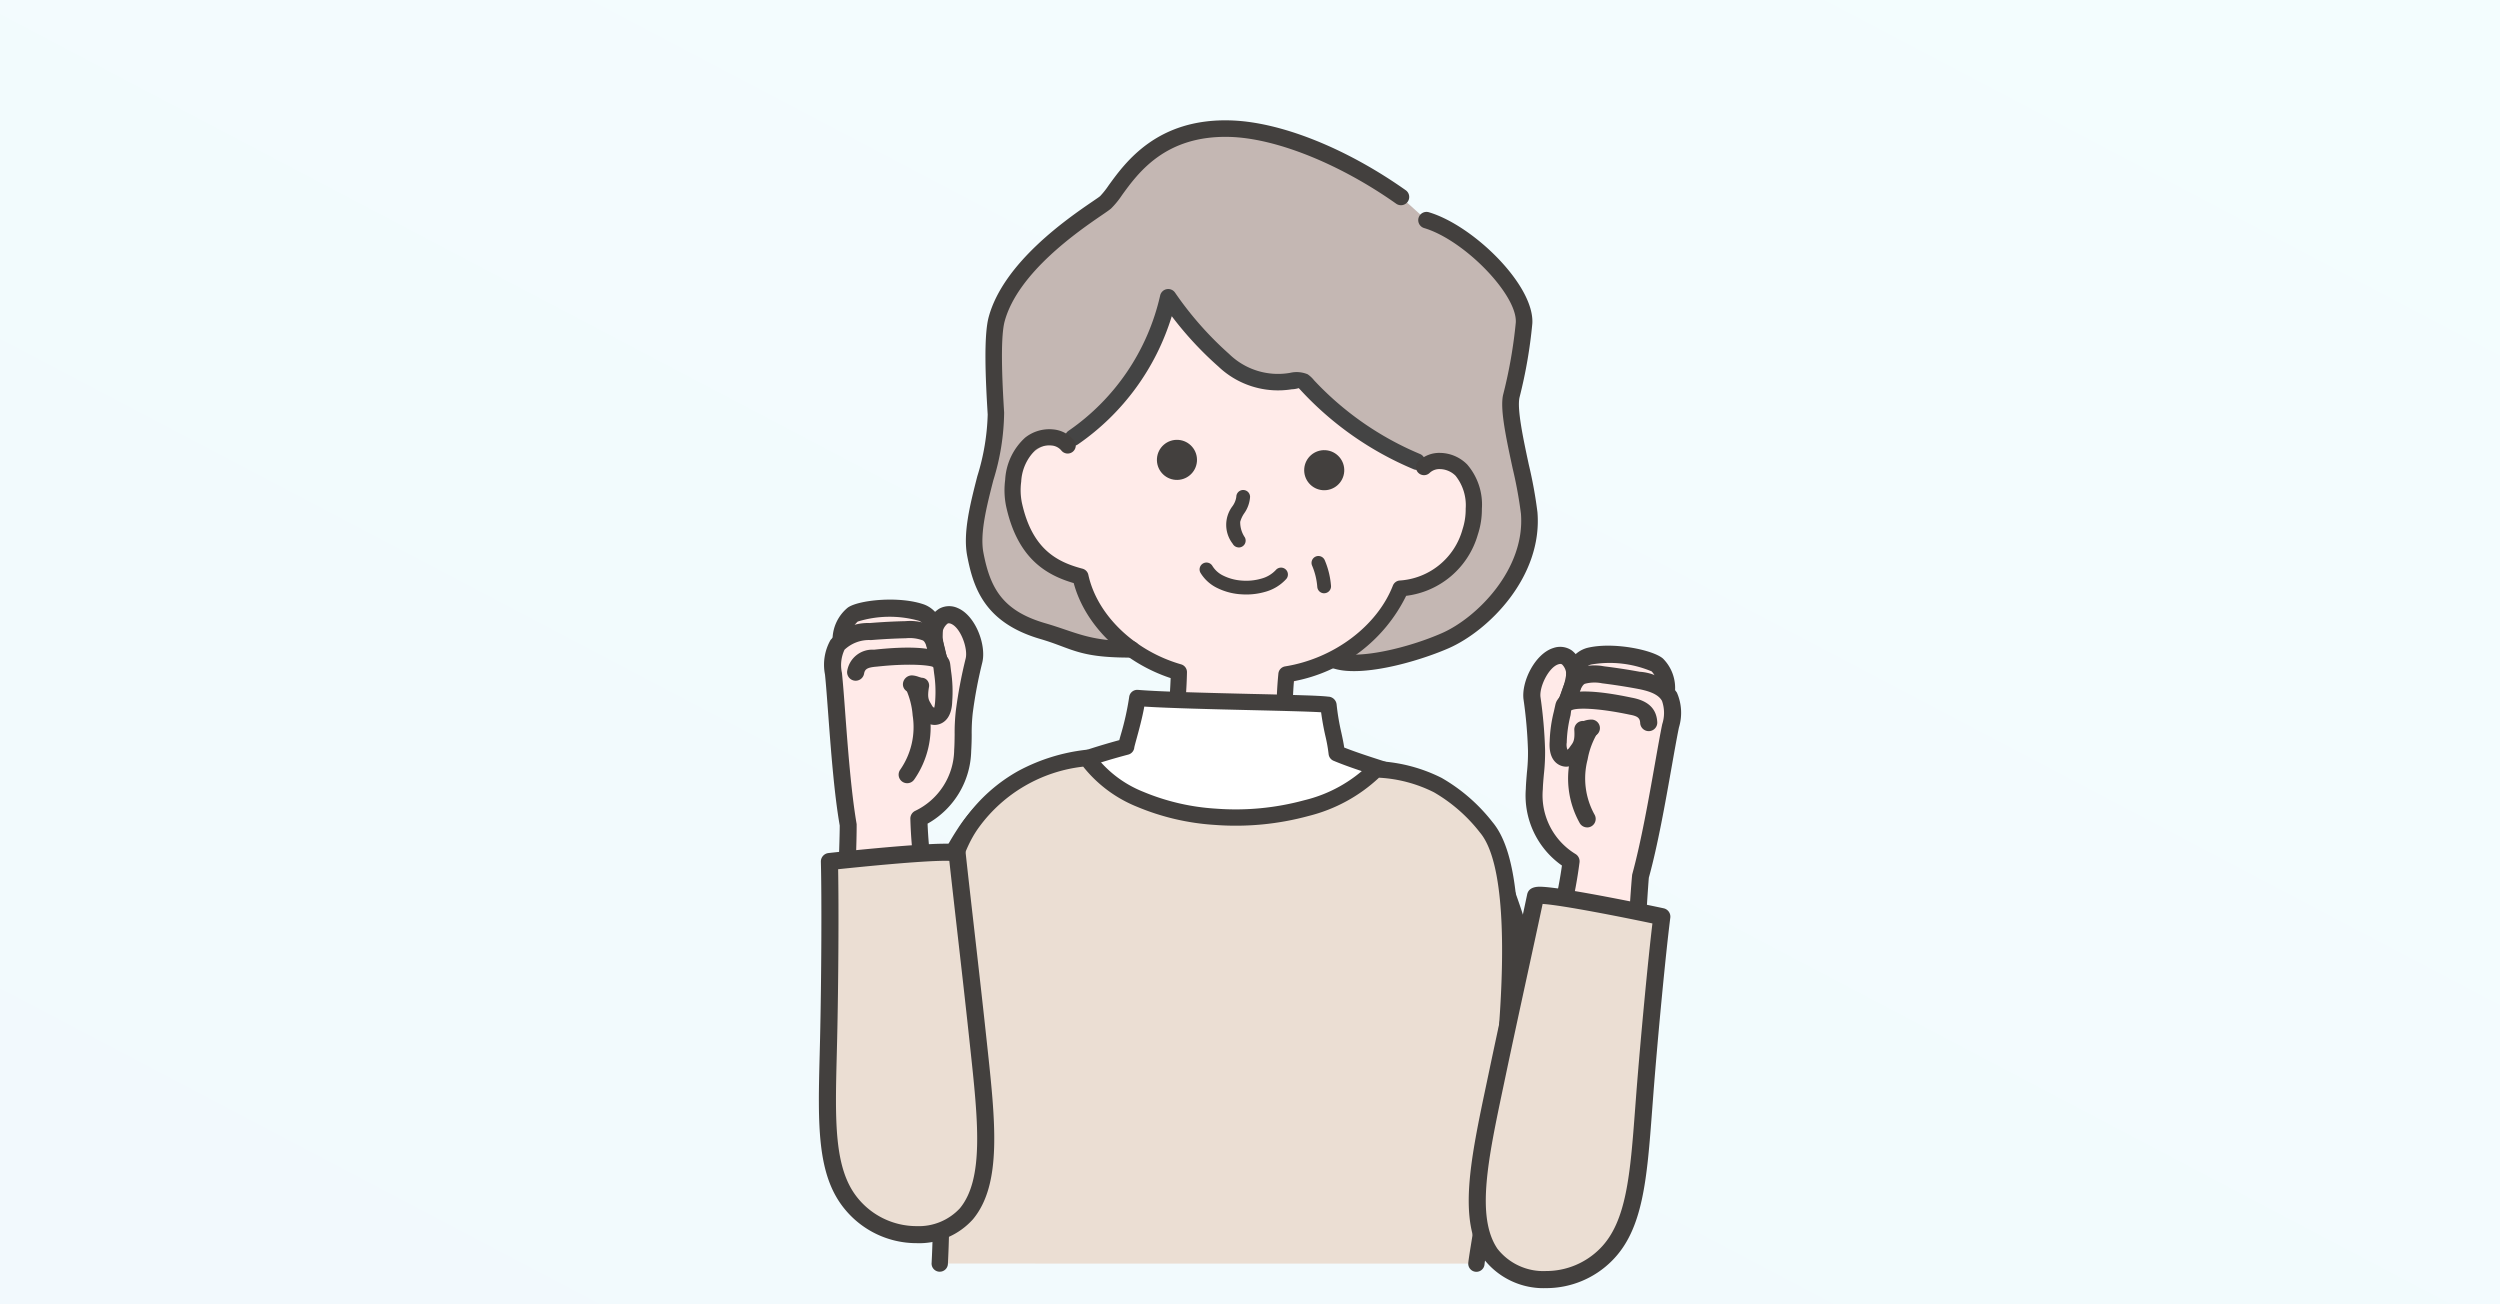 <svg xmlns="http://www.w3.org/2000/svg" width="230" height="120" viewBox="0 0 230 120"><rect x="0" y="0" width="230" height="120" fill="#808080" stroke="none"/><defs><linearGradient id="a" x1=".991" y1=".021" x2="0" y2="1" gradientUnits="objectBoundingBox"><stop offset="0" stop-color="#f3fdfe"/><stop offset="1" stop-color="#f2f9fd"/></linearGradient><clipPath id="b"><path transform="translate(216 4582)" fill="#f2f2f2" d="M0 0h230v120H0z"/></clipPath></defs><path fill="url(#a)" d="M0 0h230v120H0z"/><g transform="translate(-216 -4582)" clip-path="url(#b)"><g transform="rotate(4.01 -63514.382 4813.511)"><path d="M153.411 178.726c-6.042-2.194-7.3-.924-8.351-1.061-5.734-.755-7.592-5.077-8.321-7.817-.946-3.555 1.6-8.745 1.116-12.392-.251-1.9-.914-6.836-.543-8.712 1.13-5.7 8.525-10.7 9.243-11.421 1.195-1.2 3.1-7.231 10.943-7.562 4.7-.2 10.92 2.011 16.116 5.16l2.519 1.974c3.848.869 9.567 5.739 9.6 8.809a44.479 44.479 0 01-.7 6.845c-.293 1.9 2.006 7.955 2.4 10.552.839 5.525-4.48 10.7-8.224 13.142a9.892 9.892 0 01-8.793 1.422" fill="#c4b7b3"/><path d="M177.247 158.89c2.54.375 4.921 1.334 4.746 4.9-.149 3.032-1.493 6.422-5.582 7.351-1.4 3.5-9.441 7.883-10.462 10.468 0 1.448-9.261 1.786-9.307.281-.716-2.049-8.859-6.244-10.317-10.749a7.094 7.094 0 01-5.962-6.845c-.175-3.571 2.114-4.569 4.751-5.193 3.749-2.132 6.434-8.862 7.8-13.477.891 1.1 5.224 5.552 8.388 6.886a7.131 7.131 0 004.57-.031 26.615 26.615 0 0011.375 6.409z" fill="#ffebe9"/><path d="M149.678 179.022c-2.959 0-3.876-.681-6.269-1.2-5.259-1.133-6.512-4.285-7.275-7.15-.556-2.087-.064-4.782.412-7.389a20.861 20.861 0 00.556-5.731c-.437-3.3-.881-7.211-.535-8.959 1.013-5.113 6.653-9.578 8.776-11.259.336-.266.575-.451.674-.55a7.682 7.682 0 00.712-1.04c1.407-2.258 4.025-6.462 10.738-6.745 4.594-.194 10.777 1.776 16.542 5.27a.76.76 0 11-.787 1.3c-5.436-3.294-11.448-5.23-15.69-5.051-5.911.249-8.165 3.868-9.512 6.03a7.81 7.81 0 01-.924 1.308c-.119.12-.4.349-.808.669-2 1.586-7.325 5.8-8.229 10.363-.342 1.726.3 6.56.539 8.38a21.65 21.65 0 01-.557 6.288c-.446 2.442-.906 4.967-.438 6.725.847 3.182 2.121 5.193 6.127 6.056 2.842.612 4.16 1.379 8.036 1.079a.76.76 0 01.117 1.515c-.783.064-1.511.091-2.205.091zm22.079-.255a5.561 5.561 0 01-1.294-.136.76.76 0 11.356-1.477c1.991.48 6.424-.908 9.39-2.469 3.066-1.614 7.242-6.376 6.468-11.469a39.65 39.65 0 00-1.058-4.12c-.795-2.749-1.546-5.345-1.343-6.662a43.8 43.8 0 00.7-6.722c-.024-2.547-5.242-7.226-9-8.075a.76.76 0 11.335-1.482c4.18.944 10.155 6.038 10.189 9.542a44.213 44.213 0 01-.7 6.866c-.168 1.087.638 3.872 1.285 6.11a40.211 40.211 0 011.1 4.314c.894 5.887-3.708 11.17-7.262 13.042-2.223 1.166-6.312 2.738-9.166 2.738z" fill="#43403e"/><path d="M176.788 159.876a.758.758 0 01-.265-.048 29.775 29.775 0 01-10.733-6.41c-.147-.138-.25-.239-.316-.288a2.437 2.437 0 01-.633.151 7.954 7.954 0 01-6.885-1.624 31.564 31.564 0 01-4.593-4.313 22.211 22.211 0 01-7.777 12.359.76.76 0 11-.943-1.191 20.644 20.644 0 007.521-12.994.76.76 0 011.343-.363 31.028 31.028 0 005.368 5.292 6.429 6.429 0 005.7 1.338 2.646 2.646 0 011.626.013 2.719 2.719 0 01.632.512 28.323 28.323 0 0010.222 6.092.76.76 0 01-.265 1.472z" fill="#444"/><path d="M161.843 190.524a15.26 15.26 0 01-8.399-1.833c-1.43-.783-3.376-3.384-.121-4.307.755-.214 1.72-.488 2.252-.652.047-1.08.051-2.054.013-3.166-4.48-1.143-8.205-4.313-9.506-8.095-2.59-.568-5.326-1.902-6.708-6.648a7.347 7.347 0 01-.248-2.388 5.651 5.651 0 011.56-4.001 3.578 3.578 0 012.53-.936 2.778 2.778 0 011.965.865.745.745 0 11-1.097 1.008 1.3 1.3 0 00-.93-.386 2.086 2.086 0 00-1.455.536 4.352 4.352 0 00-1.09 2.974 5.9 5.9 0 00.191 1.909c1.232 4.224 3.609 5.233 5.994 5.687a.745.745 0 01.576.523c1.055 3.62 4.708 6.688 9.091 7.622a.745.745 0 01.588.694 41.234 41.234 0 01-.015 4.36c-.032.592-.032.592-3.31 1.52-.484.135-1.044.296-1.546.443q.865.516 1.976 1.125a13.837 13.837 0 0013.935-.406c.889-.553 1.782-1.127 2.625-1.687-1.189-.28-2.934-.665-4.563-1.012a.745.745 0 01-.588-.674 37.4 37.4 0 01-.117-4.14.745.745 0 01.575-.706c4.408-1.028 8.173-4.28 9.367-8.104a.745.745 0 01.558-.508 6.424 6.424 0 005.473-5.11 5.892 5.892 0 00.156-1.916 4.352 4.352 0 00-1.143-2.955 2.086 2.086 0 00-1.465-.509 1.3 1.3 0 00-.918.403.745.745 0 11-1.116-.987 2.778 2.778 0 011.95-.904 3.577 3.577 0 012.546.89 5.652 5.652 0 011.633 3.972 7.345 7.345 0 01-.205 2.39 7.855 7.855 0 01-6.185 6.085 14.5 14.5 0 01-9.75 8.555c-.012 1.02.02 1.854.087 2.873 5.94 1.266 3.262 4.433 1.866 5.302a15.348 15.348 0 01-7.032 2.294z" fill="#43403e"/><path d="M160.958 168.136a.632.632 0 01-.54-.3 2.836 2.836 0 01-.27-3.431 1.931 1.931 0 00.3-.894.633.633 0 111.263-.088 2.934 2.934 0 01-.436 1.554 2.584 2.584 0 00-.308.8 2.47 2.47 0 00.528 1.4.633.633 0 01-.539.964zm8.126 3.659a.633.633 0 01-.625-.541 6.194 6.194 0 00-.609-1.913.633.633 0 111.128-.574 7.458 7.458 0 01.733 2.3.633.633 0 01-.534.718.642.642 0 01-.093.01zm-7.559.626h-.168a5.748 5.748 0 01-2.089-.431 3.655 3.655 0 01-1.626-1.29.633.633 0 011.051-.705 2.367 2.367 0 001.072.831 4.472 4.472 0 001.624.33 5.024 5.024 0 001.871-.3 2.807 2.807 0 001.286-.888.633.633 0 111.014.758 4.057 4.057 0 01-1.856 1.316 6.266 6.266 0 01-2.179.379z" fill="#43403e"/><circle cx="1.844" cy="1.844" r="1.844" transform="translate(166.501 158.653)" fill="#43403e"/><circle cx="1.844" cy="1.844" r="1.844" transform="translate(152.919 158.653)" fill="#43403e"/><path d="M193.449 216.575c-1.15-7.623-6.26-23.109-10.863-26.474-2.555-1.868-7.546-2.45-11.271-3.706-.233-1.355-.708-2.29-1.066-4.37-.04-.235-13.38.628-17.597.572-.038 1.59-.766 4.513-.704 4.55a62.24 62.24 0 00-9.896 4.374c-7.992 4.669-8.369 19.484-8.983 27.17" fill="#fff"/><path d="M133.095 219.44a.757.757 0 01-.087.004.75.75 0 01-.687-.807c.05-.63.1-1.304.151-2.027a80.337 80.337 0 011.906-14.104 26.582 26.582 0 012.637-6.75 13.195 13.195 0 014.66-4.882 62.467 62.467 0 019.599-4.285c.023-.124.052-.268.085-.426a25.376 25.376 0 00.544-3.58.75.75 0 01.76-.727c2.118.026 6.566-.18 10.49-.36a447.92 447.92 0 014.963-.216 49.229 49.229 0 011.553-.037c.206 0 .362.003.476.011a.8.8 0 01.842.653 21.392 21.392 0 00.622 2.579c.13.445.254.872.356 1.336 1.145.36 2.424.676 3.658.98 2.756.68 5.606 1.38 7.404 2.696 4.947 3.617 10.039 19.516 11.162 26.968a.75.75 0 11-1.482.224 79.315 79.315 0 00-4.096-14.68 53.996 53.996 0 00-3.203-7.056 13.564 13.564 0 00-3.266-4.246c-1.56-1.14-4.264-1.805-6.878-2.45-1.413-.35-2.883-.71-4.19-1.153a.75.75 0 01-.5-.582 14.124 14.124 0 00-.406-1.62 24.03 24.03 0 01-.552-2.17c-1.12.008-3.896.137-6.393.252-3.554.165-7.534.35-9.871.364-.108 1.044-.359 2.294-.523 3.106a27.63 27.63 0 00-.13.678.75.75 0 01-.51.725 60.976 60.976 0 00-9.757 4.309 11.722 11.722 0 00-4.124 4.337 25.103 25.103 0 00-2.477 6.368 79.153 79.153 0 00-1.863 13.84c-.052.722-.1 1.403-.152 2.038a.75.75 0 01-.72.69z" fill="#43403e"/><path d="M187.413 232.331c.043-2.139 3.915-34.113-1.906-40.106-3.266-3.37-5.804-4.594-10.5-4.616-5.147 6.482-21.29 7.565-26.587.818a14.674 14.674 0 00-10.09 6.644c-5.357 8.468.117 32.271-.164 40.71" fill="#ebded3"/><path d="M138.192 236.53l-.051.002a.75.75 0 01-.728-.775 92.64 92.64 0 00-.882-11.095c-1.197-10.648-2.692-23.896 1.166-29.992a14.961 14.961 0 014.54-4.625 17.213 17.213 0 016.038-2.354.75.75 0 01.735.274 10.358 10.358 0 004.797 3.21 20.551 20.551 0 006.748 1.08 23.997 23.997 0 008.082-1.34 12.822 12.822 0 005.784-3.773.75.75 0 01.59-.284 14.578 14.578 0 016.09 1.124 16.079 16.079 0 014.95 3.728c1.293 1.334 2.195 3.752 2.759 7.394a73.671 73.671 0 01.659 11.013c-.018 7.846-.76 16.036-1.116 19.972-.105 1.164-.182 2.007-.187 2.263a.75.75 0 01-1.501-.03c.006-.312.076-1.086.192-2.369.354-3.913 1.092-12.06 1.105-19.843.016-6.502-.492-14.786-2.991-17.36a14.688 14.688 0 00-4.486-3.4 12.78 12.78 0 00-5.135-.985 14.637 14.637 0 01-6.199 3.96 25.511 25.511 0 01-8.592 1.43 22.06 22.06 0 01-7.242-1.17 12.102 12.102 0 01-5.186-3.332 13.77 13.77 0 00-9.167 6.223c-1.57 2.483-2.304 6.621-2.242 12.651.055 5.307.718 11.183 1.303 16.368a93.108 93.108 0 01.89 11.315.75.75 0 01-.723.72z" fill="#43403e"/></g><path d="M366.843 4662.66c.959-3.318 2.4-11.184 2.992-14.609a2.7 2.7 0 00-.552-2.588 2.139 2.139 0 00-1.156-2.526c-2.608-1.036-6.687-1.073-7.129.506-.017.062-.828-1.064-1.315-1.117-1.607-.172-3.02 2.777-2.725 4.292.635 3.255-.157 8.4.509 10.886a7.272 7.272 0 003.1 3.8 73.572 73.572 0 00-1.426 7.826c-.128 5.119 6.157 4.762 6.724 2.2.333-1.503.978-8.67.978-8.67z" fill="#ffeae8"/><path d="M360.113 4652.535a1.421 1.421 0 01-.465-.077c-.451-.156-1.19-.655-1.077-2.253a12.649 12.649 0 01.384-2.744l.124-.556c.127-.577.465-2.11 7.022-.723 1.529.275 2.288 1.015 2.365 2.221a.787.787 0 11-1.57.1c-.029-.455-.245-.624-.964-.753-3.24-.682-5.07-.629-5.386-.383l-.056.435a11.365 11.365 0 00-.35 2.512 1.3 1.3 0 00.069.68c-.012-.039.1-.095.152-.178l.16-.223c.225-.3.373-.5.316-1.43a.787.787 0 01.86-.831l.159-.052a2.1 2.1 0 01.629-.077.787.787 0 01-.071 1.57 2.845 2.845 0 01-.632 1.761 2.1 2.1 0 01-1.669 1.001z" fill="#43403e"/><path d="M366.335 4671.991h-.071a.787.787 0 01-.714-.854c.068-.757.159-2.188.256-3.708.12-1.88.249-3.894.353-4.962.822-3 1.523-6.968 2.087-10.152.254-1.436.481-2.719.678-3.686a3.341 3.341 0 00-.022-2.15c-.376-.682-1.39-.951-2.333-1.125q-1.582-.292-3.179-.49a3.45 3.45 0 00-1.573.042c-.285.109-.51.741-.8 1.623a.789.789 0 01-1.5-.487c.388-1.192.722-2.221 1.732-2.606a4.763 4.763 0 012.328-.134q1.643.2 3.271.5a4.55 4.55 0 013.425 1.913 4.636 4.636 0 01.186 3.224c-.195.956-.419 2.225-.671 3.646-.569 3.217-1.278 7.222-2.095 10.164-.078.922-.2 2.916-.324 4.776-.1 1.536-.191 2.982-.259 3.747a.787.787 0 01-.775.719z" fill="#43403e"/><path d="M362.018 4658.121a.786.786 0 01-.692-.411 8.4 8.4 0 01-.815-6.105 8.665 8.665 0 011.078-2.929.787.787 0 011.349.81 7.131 7.131 0 00-.875 2.376 6.867 6.867 0 00.645 5.1.787.787 0 01-.69 1.163zm7.297-11.796a.8.8 0 01-.09-.005.787.787 0 01-.693-.871 2.285 2.285 0 00-.578-1.681 9.98 9.98 0 00-5.563-.633c-.491.122-.753.587-.72 1.275a.787.787 0 11-1.572.077 2.641 2.641 0 011.911-2.878c2.367-.589 6.086.183 6.988.983a3.829 3.829 0 011.1 3.037.787.787 0 01-.783.696z" fill="#43403e"/><path d="M359.741 4666.395a.787.787 0 01-.765-.971c.3-1.246.543-2.521.723-3.794a7.866 7.866 0 01-3.324-7.05c.012-.458.058-.973.1-1.5a16.535 16.535 0 00.1-2.023 41.616 41.616 0 00-.406-4.679c-.234-1.641 1.054-4.246 2.745-4.764a1.887 1.887 0 011.709.239 2.824 2.824 0 011.044 2.1 8.139 8.139 0 01-.854 3 .787.787 0 01-1.427-.662 7.462 7.462 0 00.709-2.284 1.32 1.32 0 00-.381-.874c-.039-.028-.121-.086-.338-.019-.906.278-1.782 2.1-1.648 3.037a42.976 42.976 0 01.42 4.837 18.132 18.132 0 01-.109 2.228c-.044.491-.088.972-.1 1.4a6.313 6.313 0 003.01 5.954.787.787 0 01.367.77 41.736 41.736 0 01-.819 4.447.787.787 0 01-.756.608z" fill="#43403e"/><path d="M367.333 4682.532c.4-5.194 1.137-12.918 1.558-16.2 0 0-11.5-2.452-11.623-1.881-.767 3.656-2.4 11.044-3.49 16.22-1.571 7.481-2.945 13.266-.673 16.646 1.932 2.873 7.287 3.481 10.655.1 2.862-2.865 3.033-7.912 3.573-14.885z" fill="#ebded3"/><path d="M358.236 4700.508a6.955 6.955 0 01-5.783-2.751c-2.347-3.491-1.167-9.082.327-16.16l.229-1.087c.591-2.815 1.344-6.285 2.032-9.453.577-2.656 1.107-5.1 1.457-6.766.1-.472.487-.712 1.154-.712 2.073 0 11.024 1.9 11.4 1.984a.787.787 0 01.616.869c-.405 3.16-1.131 10.712-1.554 16.163l-.114 1.5c-.481 6.4-.829 11.017-3.686 13.882a8.536 8.536 0 01-6.078 2.531zm-.314-35.346c-.346 1.635-.827 3.847-1.344 6.229-.687 3.164-1.44 6.63-2.03 9.442l-.229 1.088c-1.417 6.715-2.536 12.018-.56 14.957a5.357 5.357 0 004.477 2.056 6.972 6.972 0 004.968-2.068c2.446-2.453 2.775-6.83 3.231-12.889l.114-1.5c.4-5.093 1.055-12.022 1.473-15.521-2.78-.584-8.286-1.679-10.099-1.794z" fill="#43403e"/><path d="M294.128 4658.086c-.622-3.4-1.262-11.367-1.514-14.835a2.7 2.7 0 01.809-2.52 2.139 2.139 0 011.4-2.4c2.7-.769 6.76-.4 7.043 1.218.011.063.93-.976 1.42-.979 1.616-.01 2.727 3.065 2.281 4.543-.958 3.175-.686 8.374-1.6 10.781a7.273 7.273 0 01-3.467 3.473 73.476 73.476 0 01.635 7.929c-.385 5.106-6.6 4.121-6.91 1.511-.173-1.525-.097-8.721-.097-8.721z" fill="#ffeae8"/><path d="M301.98 4648.695a1.884 1.884 0 01-1.6-1 3.145 3.145 0 01-.553-1.988l-.025-.007a.74.74 0 01-.732-.784.833.833 0 01.841-.78 2.1 2.1 0 01.621.14l.257.077a.68.68 0 01.545.274.751.751 0 01.124.63c-.15.918-.022 1.132.171 1.455l.137.238a.4.4 0 00.183.162 3.446 3.446 0 00.087-.64 11.356 11.356 0 00-.1-2.534l-.068-.569c-.234-.145-2.049-.382-5.182-.041-.887.07-1.119.216-1.194.666a.787.787 0 01-1.552-.257 2.342 2.342 0 012.466-1.964c6.774-.733 6.956.826 7.025 1.413l.067.565a12.643 12.643 0 01.107 2.769c-.048 1.6-.834 2.025-1.3 2.134a1.434 1.434 0 01-.325.041z" fill="#43403e"/><path d="M293.78 4667.425h-.009a.787.787 0 01-.778-.8c.009-.769.062-2.219.118-3.76.068-1.861.141-3.855.145-4.915-.507-2.874-.811-6.93-1.055-10.189-.108-1.437-.2-2.721-.3-3.692a4.633 4.633 0 01.508-3.189 4.549 4.549 0 013.6-1.56q1.649-.136 3.3-.174a4.762 4.762 0 012.3.367c.965.484 1.2 1.542 1.461 2.766a.787.787 0 01-1.538.334c-.2-.906-.357-1.557-.63-1.694a3.449 3.449 0 00-1.561-.2q-1.608.037-3.212.169a3.288 3.288 0 00-2.433.886 3.339 3.339 0 00-.237 2.137c.1.981.2 2.279.305 3.733.242 3.226.543 7.24 1.048 10.176.007 1.208-.066 3.222-.135 5.1-.056 1.524-.108 2.96-.117 3.72a.787.787 0 01-.78.785z" fill="#43403e"/><path d="M299.46 4654.056a.787.787 0 01-.649-1.23 6.868 6.868 0 001.153-5.006 7.124 7.124 0 00-.632-2.451.787.787 0 011.423-.671 8.656 8.656 0 01.779 3.022 8.4 8.4 0 01-1.423 5.993.786.786 0 01-.651.343zm-6.08-12.467a.787.787 0 01-.786-.776 3.829 3.829 0 011.4-2.911c.978-.705 4.756-1.1 7.051-.278a2.641 2.641 0 011.613 3.056.787.787 0 01-1.556-.233c.1-.681-.112-1.17-.589-1.341a9.961 9.961 0 00-5.6.077 2.286 2.286 0 00-.738 1.611.787.787 0 01-.776.8z" fill="#43403e"/><path d="M300.899 4662.517a.787.787 0 01-.778-.68 41.666 41.666 0 01-.369-4.507.787.787 0 01.442-.729 6.312 6.312 0 003.591-5.623c.032-.428.036-.911.042-1.4a18.15 18.15 0 01.114-2.226 42.956 42.956 0 01.9-4.771c.227-.917-.463-2.82-1.336-3.187-.209-.088-.3-.039-.338-.015a1.326 1.326 0 00-.468.842 7.545 7.545 0 00.478 2.333.787.787 0 11-1.486.516 8.142 8.142 0 01-.55-3.071 2.826 2.826 0 011.25-1.989 1.886 1.886 0 011.724-.067c1.629.685 2.651 3.406 2.254 5.015a41.577 41.577 0 00-.873 4.615 16.52 16.52 0 00-.1 2.021 24.785 24.785 0 01-.046 1.5 7.865 7.865 0 01-4.013 6.682c.051 1.284.165 2.576.339 3.848a.788.788 0 01-.78.894z" fill="#43403e"/><path d="M292.234 4677.539c.119-5.209.163-12.967.073-16.277 0 0 11.691-1.288 11.753-.707.4 3.714 1.285 11.229 1.847 16.488.813 7.6 1.6 13.494-1 16.63-2.21 2.665-7.6 2.733-10.612-.964-2.558-3.141-2.222-8.18-2.061-15.17z" fill="#ebded3"/><path d="M302.988 4659.619c.785 0 1.761 0 1.853.853.181 1.695.465 4.181.773 6.883.367 3.22.769 6.746 1.075 9.605l.119 1.1c.777 7.192 1.39 12.873-1.294 16.111a6.64 6.64 0 01-5.187 2.2 8.539 8.539 0 01-6.641-3.17c-2.556-3.137-2.439-7.77-2.276-14.183l.037-1.5c.125-5.466.159-13.053.073-16.237a.787.787 0 01.7-.8c.32-.039 7.86-.862 10.768-.862zm.349 1.579c-.094 0-.209-.005-.349-.005-2.312 0-7.893.566-9.88.776.066 3.523.028 10.482-.089 15.59l-.037 1.505c-.154 6.075-.265 10.464 1.923 13.149a6.972 6.972 0 005.421 2.59 5.153 5.153 0 003.976-1.631c2.26-2.726 1.678-8.115.941-14.938l-.119-1.106c-.306-2.856-.707-6.378-1.074-9.595-.275-2.423-.531-4.673-.712-6.335z" fill="#43403e"/></g></svg>